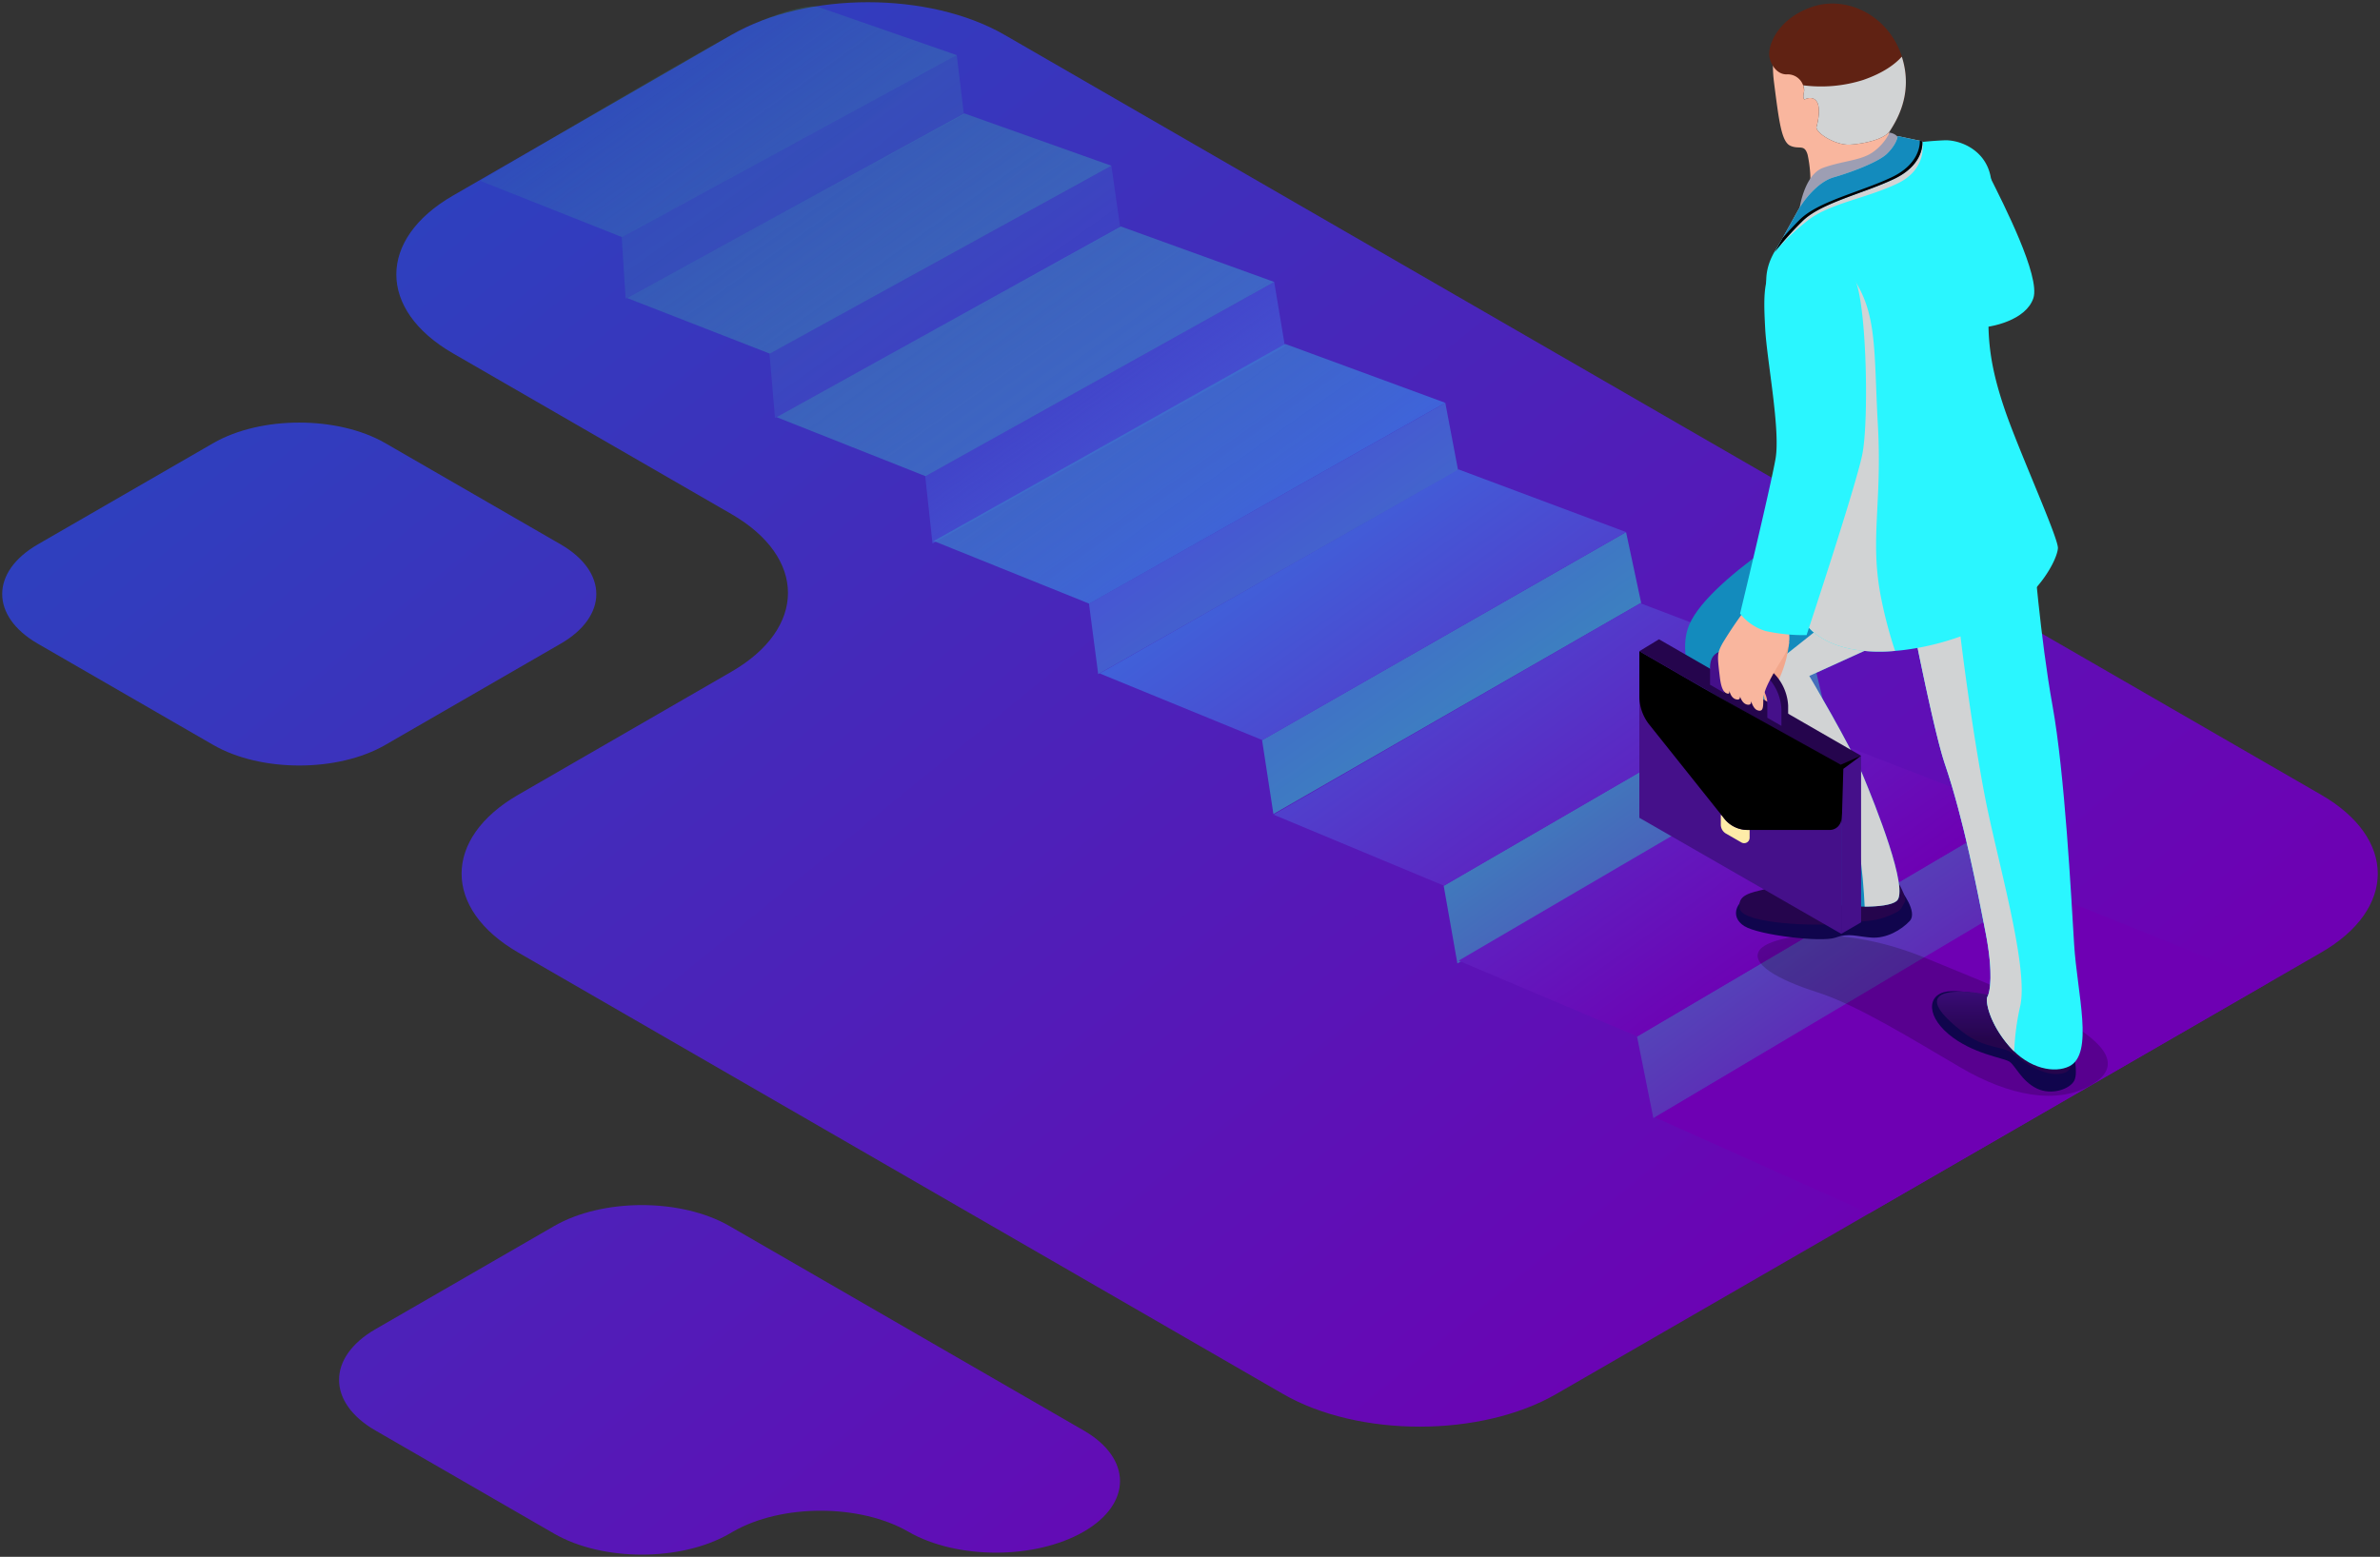 <svg xmlns="http://www.w3.org/2000/svg" xmlns:xlink="http://www.w3.org/1999/xlink" width="536.999" height="351.375" viewBox="0 0 536.999 351.375"><rect x="0" y="0" width="536.999" height="351.375" fill="#333333" stroke="none"/><defs><linearGradient id="a" x1="0.802" y1="0.803" x2="0" y2="0.165" gradientUnits="objectBoundingBox"><stop offset="0" stop-color="#6e00b3"/><stop offset="1" stop-color="#2549c0"/></linearGradient><linearGradient id="b" x1="1.212" y1="1.05" x2="-0.234" y2="-0.233" gradientUnits="objectBoundingBox"><stop offset="0" stop-color="#6e00b3"/><stop offset="0.293" stop-color="#3b87bd"/><stop offset="0.489" stop-color="#4753d4"/><stop offset="0.598" stop-color="#3f63da" stop-opacity="0.302"/><stop offset="0.74" stop-color="#389dab" stop-opacity="0.2"/><stop offset="0.853" stop-color="#3c7fc4" stop-opacity="0.102"/><stop offset="1" stop-color="#36af9d" stop-opacity="0.102"/></linearGradient><linearGradient id="c" x1="0.902" y1="0.913" x2="0.098" y2="0.054" gradientUnits="objectBoundingBox"><stop offset="0" stop-color="#6e00b3"/><stop offset="0.464" stop-color="#3f63da"/><stop offset="1" stop-color="#36af9d" stop-opacity="0.102"/></linearGradient><linearGradient id="d" x1="3594.723" y1="0.456" x2="3591.432" y2="0.768" gradientUnits="objectBoundingBox"><stop offset="0.035" stop-color="#138bbd"/><stop offset="0.226" stop-color="#169ac6"/><stop offset="0.595" stop-color="#1ec2df"/><stop offset="1" stop-color="#2af6ff"/></linearGradient><linearGradient id="e" x1="-738.586" y1="0.652" x2="-738.586" y2="-0.311" gradientUnits="objectBoundingBox"><stop offset="0.091" stop-color="#25054d"/><stop offset="0.471" stop-color="#320967"/><stop offset="0.894" stop-color="#45108a"/></linearGradient><linearGradient id="f" x1="-564.848" y1="0.5" x2="-563.848" y2="0.5" xlink:href="#d"/><linearGradient id="g" x1="-399.201" y1="-951.787" x2="-399.011" y2="-953.605" xlink:href="#e"/><linearGradient id="h" x1="1047.979" y1="0.5" x2="1048.979" y2="0.5" xlink:href="#d"/><radialGradient id="i" cx="2.903" cy="0.47" r="1.172" gradientTransform="translate(5420.713) scale(2.352 1)" gradientUnits="objectBoundingBox"><stop offset="0.03" stop-color="#fedfcb"/><stop offset="0.778" stop-color="#f9b69e"/><stop offset="0.995" stop-color="#f2a78c"/></radialGradient><radialGradient id="j" cx="0.193" cy="0.442" r="0.604" gradientTransform="matrix(1.356, -0.147, 0.201, 0.989, 272.183, -102.912)" gradientUnits="objectBoundingBox"><stop offset="0.03" stop-color="#fedfcb"/><stop offset="1" stop-color="#f9b69e"/></radialGradient><linearGradient id="k" x1="-649.549" y1="-157.358" x2="-650.074" y2="-158.257" gradientUnits="objectBoundingBox"><stop offset="0.035" stop-color="#602213"/><stop offset="0.571" stop-color="#6c310d"/><stop offset="1" stop-color="#7a4108"/></linearGradient><linearGradient id="l" x1="-892.993" y1="-291.658" x2="-893.217" y2="-292.177" gradientUnits="objectBoundingBox"><stop offset="0.035" stop-color="#9d9eb3"/><stop offset="0.581" stop-color="#d4d1d8"/><stop offset="1" stop-color="#eeebf2"/></linearGradient><linearGradient id="m" x1="-305.199" y1="-43.185" x2="-304.281" y2="-43.185" xlink:href="#d"/><linearGradient id="n" x1="-602.436" y1="-190.976" x2="-601.992" y2="-192.43" xlink:href="#d"/><radialGradient id="o" cx="0.558" cy="0.582" r="0.587" gradientTransform="matrix(0.747, -0.147, 0.111, 0.989, -130.395, -90.544)" gradientUnits="objectBoundingBox"><stop offset="0" stop-color="#fff"/><stop offset="1"/></radialGradient><linearGradient id="p" x1="-4306.214" y1="0.532" x2="-4299.721" y2="0.315" xlink:href="#e"/><linearGradient id="q" x1="-423.937" y1="0.662" x2="-420.646" y2="0.135" xlink:href="#e"/><linearGradient id="r" x1="-2967.274" y1="0.802" x2="-2964.163" y2="0.181" gradientUnits="objectBoundingBox"><stop offset="0.035" stop-color="#ffa98c"/><stop offset="0.317" stop-color="#feb892"/><stop offset="0.86" stop-color="#fee0a3"/><stop offset="1" stop-color="#feeca8"/></linearGradient><linearGradient id="s" x1="-424.332" y1="0.85" x2="-421.444" y2="0.119" xlink:href="#e"/><radialGradient id="t" cx="0.257" cy="1.31" r="0.654" gradientTransform="translate(-48.434) scale(0.886 1)" xlink:href="#o"/><linearGradient id="u" x1="-385.035" y1="0.089" x2="-385.178" y2="0.558" xlink:href="#e"/><linearGradient id="v" x1="-1194.316" y1="0.967" x2="-1194.734" y2="0.252" xlink:href="#e"/><linearGradient id="w" x1="-1563.88" y1="1363.124" x2="-1560.114" y2="1362.311" xlink:href="#e"/><radialGradient id="x" cx="0.5" cy="0.5" r="0.543" gradientTransform="translate(-76.61) scale(0.858 1)" xlink:href="#o"/><radialGradient id="y" cx="0.139" cy="0.263" r="0.651" gradientTransform="matrix(1.386, 0.112, -0.156, 0.994, 570.203, 158.258)" xlink:href="#j"/><linearGradient id="z" x1="-707.031" y1="-57.276" x2="-705.721" y2="-57.276" xlink:href="#d"/></defs><g transform="translate(0.5 0.5)"><path d="M5279.532,3507.643l-40.335-23.29c-10.927-6.307-10.927-16.537,0-22.846l40.335-23.288c10.929-6.309,28.644-6.309,39.571,0l60.122,34.712,19.785,11.422c10.929,6.309,10.929,16.539,0,22.846s-28.644,6.309-39.571,0-28.642-6.308-39.569,0l-.766.443c-5.463,3.155-12.624,4.732-19.785,4.732S5285,3510.8,5279.532,3507.643ZM5444,3476.122l-172.586-99.646c-17.021-9.828-17.021-25.762,0-35.59l48.109-27.776c17.022-9.83,17.022-25.762,0-35.59l-62.834-36.279c-17.023-9.828-17.023-25.762,0-35.59l62.834-36.279c17.022-9.828,44.621-9.828,61.641,0l93.658,54.074,203.407,117.44c17.023,9.828,17.023,25.762,0,35.59l-172.586,99.646c-8.511,4.914-19.666,7.371-30.821,7.371S5452.515,3481.036,5444,3476.122Zm-241.39-146.492-39.574-22.849c-10.72-6.189-10.72-16.226,0-22.415l39.574-22.849c10.721-6.189,28.1-6.189,38.823,0l39.574,22.849c10.721,6.189,10.721,16.226,0,22.415l-39.574,22.849c-5.361,3.1-12.386,4.643-19.412,4.643S5207.975,3332.724,5202.614,3329.629Z" transform="translate(-5155 -3162)" stroke="rgba(0,0,0,0)" stroke-miterlimit="10" stroke-width="1" fill="url(#a)"/><g transform="translate(107.848 0.933)"><path d="M1131.776,435.6l-76.319,41.622-.892-13.895,75.6-41.073Zm35.277,25.554-77.891,43-1.249-14.519,77.143-42.411Zm37.167,26.865-79.526,44.455-1.643-15.189,78.745-43.835Zm39.068,27.95-81.207,46-2.078-15.9L1240.4,500.73Zm41.3,29.907-82.973,47.664-2.559-16.684,82.124-46.956Zm43.366,31.928-84.829,49.459-3.091-17.536,83.943-48.7Zm46.107,33.024-86.722,51.354-3.683-18.445,85.8-50.54Z" transform="translate(-1022.642 -411.247)" fill="url(#b)"/><path d="M1098.885,415.533,1023.344,456.6l-31.983-12.7s41.486-24.712,55.856-32.446,20.09-6.91,20.09-6.91Zm34.891,24.964L1056.695,482.9l-32.208-12.552,76.126-41.658Zm36.741,26.231-78.682,43.831-33.606-13.319,77.693-43.032Zm38.6,27.278-80.329,45.332-35.1-14.141,79.3-44.481Zm-41.273,76.123-36.713-15.046,80.99-46.042,37.78,14.136ZM1292.7,554.3,1208.827,603l-38.459-16.041,82.762-47.721Zm45.476,32.171-85.724,50.537-40.34-17.1,84.573-49.49Zm56.71,38.371-90.161,52.1-48.31-21.668,86.479-51.408Z" transform="translate(-991.361 -404.523)" fill="url(#c)"/></g><g transform="translate(369.385 0.3)"><path d="M760.086,518.086c3,6.012,11.476,22.548,9.835,27.466s-9.288,6.7-12.98,6.7S760.086,518.086,760.086,518.086Z" transform="translate(-681.02 -479.054)" fill="url(#d)"/><path d="M821.326,586.9c-7.8,4.615-18.651,2.461-29.512-3.892S768.451,568.866,759.431,566s-15.369-6.559-12.907-9.635,18.035-6.144,37.706,2.051S835.879,578.3,821.326,586.9Z" transform="translate(-719.307 -342.855)" opacity="0.2"/><path d="M785.9,569.413s1.182,4.552.273,6.466-5.1,3.462-8.478,1.826-4.83-5.1-6.1-6.017-8.478-1.734-13.855-6.29-4.644-9.567.732-9.66,15.125,2.368,18.587,4.649S785.9,569.413,785.9,569.413Z" transform="translate(-688.018 -332.834)" fill="#10054d"/><path d="M782.455,574.254c-3.853.806-8.746-2.549-11.027-4.464s-6.29-.913-11.482-5.015-7.017-6.925-4.649-8.292,10.993-.977,17.738,2.671,11.242,6.261,11.242,6.261,1.641,5.01.82,6.1S784.643,573.8,782.455,574.254Z" transform="translate(-687.132 -332.757)" fill="url(#e)"/><path d="M782.2,535.307s1.563,20.072,4.307,35.25c2.789,15.447,4.21,42.927,4.894,54s4.532,24.677-1.094,27.475c-3.233,1.612-9.02.684-13.533-4.508s-5.469-10.255-4.922-11.213,1.367-5.191-.41-14.353-4.981-25.736-9.186-38.082c-3.076-9.015-9.567-43.445-9.567-43.445Z" transform="translate(-693.297 -412.174)" fill="url(#f)"/><path d="M782.2,554.006s3.882,4.9,2,6.935-5.245,4-8.625,3.765-5.04-1.1-8.126.005-17.22-.518-20.584-2.6-2.242-6.266,3.663-7.9,14.382-3.887,16.028-3.9S782.2,554.006,782.2,554.006Z" transform="translate(-723.185 -353.893)" fill="#10054d"/><path d="M780.493,559.067c-5.167,2.569-7.433,1.695-12.776,2.447s-21.552.078-22.43-3.189,2.618-3.756,5.455-4.483,11.809-3.258,12.492-3.5,17.234,1.089,17.234,1.089,2.687,4.268,1.988,5.289S781.889,558.373,780.493,559.067Z" transform="translate(-722.573 -353.914)" fill="url(#g)"/><path d="M791.7,561.808l-21.039,9.567s9.288,15.71,12.023,22.269,10.656,26.235,7.648,28.555-17.488.957-19.4-.547-3.418-4.781-3.282-6.691-3.961-13.938-9.836-21.181-17.9-22-14.622-32.925,32.11-27.465,32.11-27.465Z" transform="translate(-732.312 -419.619)" fill="url(#h)"/><path d="M764.115,535.949c.864,13.874,5.035,43,7.839,56.093,3.072,14.343,9.166,36.012,7.247,44.036a55.168,55.168,0,0,0-1.319,10.1c-.376-.361-.747-.737-1.109-1.153-4.512-5.2-5.469-10.255-4.922-11.213s1.367-5.191-.41-14.353-4.981-25.736-9.186-38.082c-3.076-9.015-9.567-43.445-9.567-43.445Z" transform="translate(-693.297 -409.681)" fill="#d1d3d4" style="mix-blend-mode:multiply;isolation:isolate"/><path d="M778.925,548l-21.039,9.567s9.288,15.71,12.023,22.269,10.656,26.235,7.648,28.555c-1.152.893-4,1.24-7.184,1.245-.337-7.3-1.435-19.242-4.976-25.771-5.328-9.835-19.466-25.82-19.466-25.82l26.616-21.1Z" transform="translate(-719.535 -405.809)" fill="#d1d3d4" style="mix-blend-mode:multiply;isolation:isolate"/><path d="M752,539.613a26.626,26.626,0,0,1-2.593,8.961c-1.089,2.266-1.461,4.869-2.667,4.439s.347-10.954.347-10.954Z" transform="translate(-718.191 -395.452)" fill="url(#i)"/><path d="M752.3,512.257c-3.326,2.29-6.514,5.758-5.357,14.8s1.709,13.386,3.687,14.289,3.155-.469,3.887,2a27.914,27.914,0,0,1,.63,6.725l19-7.335a9.373,9.373,0,0,1-1.04-6.388c.781-3.428,5.524-10.583-.181-19.227S756.23,509.557,752.3,512.257Z" transform="translate(-716.555 -509.247)" fill="url(#j)"/><path d="M746.546,521.889c.191,1.734,1.66,4.361,4.122,4.18a3.7,3.7,0,0,1,3.716,3.961c-.337,1.435.073,1.743.073,1.743s1.7-.991,2.725.332.4,4.546.029,5.8,4.225,4.258,7.6,4.034,7.833-1.255,9.02-3.179,5.65-8.488,2.393-17.4S763.678,508.2,756.059,510.9,746.272,519.443,746.546,521.889Z" transform="translate(-717.234 -510.094)" fill="url(#k)"/><path d="M747.923,533.3s1.04-7.731,5.323-9.289,8.239-1.592,11.013-3.384a11.781,11.781,0,0,0,4.009-4.566s3.546.435,1.475,3.873S747.923,533.3,747.923,533.3Z" transform="translate(-711.799 -486.926)" fill="url(#l)"/><path d="M769.232,522.535a50.627,50.627,0,0,0,7.716-5.1,79.04,79.04,0,0,1,9.909-1.021c3.687,0,9.679,2.525,10.324,9.337a148.634,148.634,0,0,1-.381,25.5c-.85,9.8.258,16.633,3.374,25.844s12.141,29.062,12.028,31.382-4.068,11.11-15.261,17-30.7,9.806-39.982,1.88-3.668-40.808-5.489-56.2-8.356-20.975-3.042-29.873,11.906-14.754,15.891-16.453A41.509,41.509,0,0,0,769.232,522.535Z" transform="translate(-717.759 -485.559)" fill="url(#m)"/><path d="M751.874,533.281c1.518-2.8,4.8-6.793,8.244-7.765s10.031-3.355,12.043-5.353c2.3-2.29,2.359-3.946,2.359-3.946l5.562,1.172s1.392,6.222-5.665,9.572-15.4,4.483-20.306,8.4a51.252,51.252,0,0,0-7.33,7.057Z" transform="translate(-716.238 -486.309)" fill="#d1d3d4" style="mix-blend-mode:multiply;isolation:isolate"/><path d="M751.874,533.281c1.518-2.8,4.8-6.793,8.244-7.765s10.031-3.355,12.043-5.353c2.3-2.29,2.359-3.946,2.359-3.946l5.562,1.172s.694,5.157-6.363,8.507-16.609,5.411-20.775,9.621a72.271,72.271,0,0,0-6.163,6.905Z" transform="translate(-716.238 -486.309)" fill="url(#n)"/><path d="M779.52,516.434c.034,1.055-.234,5.343-6.378,8.258-7.062,3.35-16.614,5.416-20.78,9.626-1.568,1.582-2.823,2.95-3.785,4.044l-1.8,3.223a72.266,72.266,0,0,1,6.163-6.905c4.166-4.21,13.718-6.271,20.775-9.62s6.363-8.507,6.363-8.507Z" transform="translate(-716.238 -485.47)" fill="url(#o)" style="mix-blend-mode:color-dodge;isolation:isolate"/><path d="M763.521,524.4c-6.187-6.788-12.6.337-17.083,6.222.85,5.084,3.726,10.827,4.84,20.247,1.822,15.388-3.795,48.27,5.489,56.2,4.483,3.829,11.345,4.893,18.5,4.312a98.8,98.8,0,0,1-3.2-12.2c-2.539-13.1.327-21-.689-38.966S771.565,533.235,763.521,524.4Z" transform="translate(-717.566 -465.268)" fill="#d1d3d4" style="mix-blend-mode:multiply;isolation:isolate"/><path d="M770.354,512.549c-1.441,1.607-4.044,3.638-8.7,5.25a31.457,31.457,0,0,1-13.557,1.211,2.566,2.566,0,0,1,.191,1.485c-.337,1.435.073,1.738.073,1.738s1.7-.986,2.725.337.4,4.546.029,5.8,4.225,4.258,7.6,4.034,7.828-1.255,9.02-3.179C768.884,527.346,773.113,521.09,770.354,512.549Z" transform="translate(-711.135 -500.558)" fill="#d1d3d4" style="mix-blend-mode:multiply;isolation:isolate"/><g transform="translate(0 143.484)"><path d="M749.853,547.59v37.472l4.481-2.6v-37.6Z" transform="translate(-704.303 -518.573)" fill="url(#p)"/><path d="M786.095,566.353v37.472l-45.569-26.2v-37.6Z" transform="translate(-740.526 -537.336)" fill="url(#q)"/><path d="M750.794,550.972v2.505a1.232,1.232,0,0,1-1.846,1.07l-3.482-2a2.346,2.346,0,0,1-1.177-2.037v-1.87a1.234,1.234,0,0,1,1.851-1.069l4.038,2.334A1.237,1.237,0,0,1,750.794,550.972Z" transform="translate(-725.912 -508.69)" fill="url(#r)"/><g transform="translate(0 2.69)"><path d="M786.1,566.353v11.4a2.618,2.618,0,0,1-2.618,2.618l-18.518,0a6.724,6.724,0,0,1-5.25-2.53l-16.931-21.229a10.287,10.287,0,0,1-2.251-6.427V540.025Z" transform="translate(-740.526 -540.025)" fill="url(#s)"/><path d="M786.1,566.353v11.4a2.618,2.618,0,0,1-2.618,2.618l-18.518,0a6.724,6.724,0,0,1-5.25-2.53l-16.931-21.229a10.287,10.287,0,0,1-2.251-6.427V540.025Z" transform="translate(-740.526 -540.025)" fill="url(#t)" style="mix-blend-mode:color-dodge;isolation:isolate"/></g><path d="M740.526,542.163l45.569,26.328,4.463-2.734-45.6-26.283Z" transform="translate(-740.526 -539.474)" fill="url(#u)"/><path d="M755.132,543.993l-5.89-3.4a3.543,3.543,0,0,0-3.682-.322l-1.466.732.211,1.109a5.509,5.509,0,0,0-.171,1.392v3.824l1.308.757.352,1.851,1.519-.771v-3.443c0-1.617,1.142-2.271,2.554-1.455l4.64,2.681a5.615,5.615,0,0,1,2.554,4.405V554.8l1.426.82.235,1.783,1.518-.767v-3.824A11.259,11.259,0,0,0,755.132,543.993Z" transform="translate(-726.665 -537.851)" fill="url(#v)"/><path d="M743.792,543.665v3.824l3.18,1.836v-3.443c0-1.617,1.142-2.271,2.554-1.456l4.639,2.676a5.631,5.631,0,0,1,2.554,4.41v3.438l3.179,1.836v-3.824a11.262,11.262,0,0,0-5.108-8.815l-5.89-3.4C746.078,539.123,743.792,540.427,743.792,543.665Z" transform="translate(-727.842 -537.239)" fill="url(#w)"/><path d="M774.859,572.415l.361-12.422,4-2.965-4.583,2.027-31.2-17.332,30.765,18.054Z" transform="translate(-729.193 -530.745)" fill="url(#x)" style="mix-blend-mode:color-dodge;isolation:isolate"/></g><path d="M752.61,537.5a91.146,91.146,0,0,0-7.433,10.534c-1.245,2.286-1.2,2.706-.64,7.428.259,2.2.689,3.8,1.875,3.946.542.069.2-1.23.2-1.23s.2,2.173,1.631,2.515.679-1.387.679-1.387.4,2.32,1.836,2.574.64-1.583.64-1.583.488,2.442,1.631,2.847,1.333-.327,1.333-2.007c0-1.963.849-3.7,2.612-6.837,1.88-3.331,3.458-4.82,3.262-7.96s2.393-5.782,2.393-5.782Z" transform="translate(-726.404 -403.65)" fill="url(#y)"/><path d="M756.036,522.654c5.973-3.13,12.726-.147,15.237,6.207s2.969,31.807,1.475,39.123-12.566,40.739-12.566,40.739a40.149,40.149,0,0,1-9.259-.928,11.574,11.574,0,0,1-5.743-3.936s6.847-28.379,7.995-34.908-1.939-22.2-2.325-29.321C750.386,530.981,750.264,525.682,756.036,522.654Z" transform="translate(-722.452 -466.178)" fill="url(#z)"/></g></g></svg>